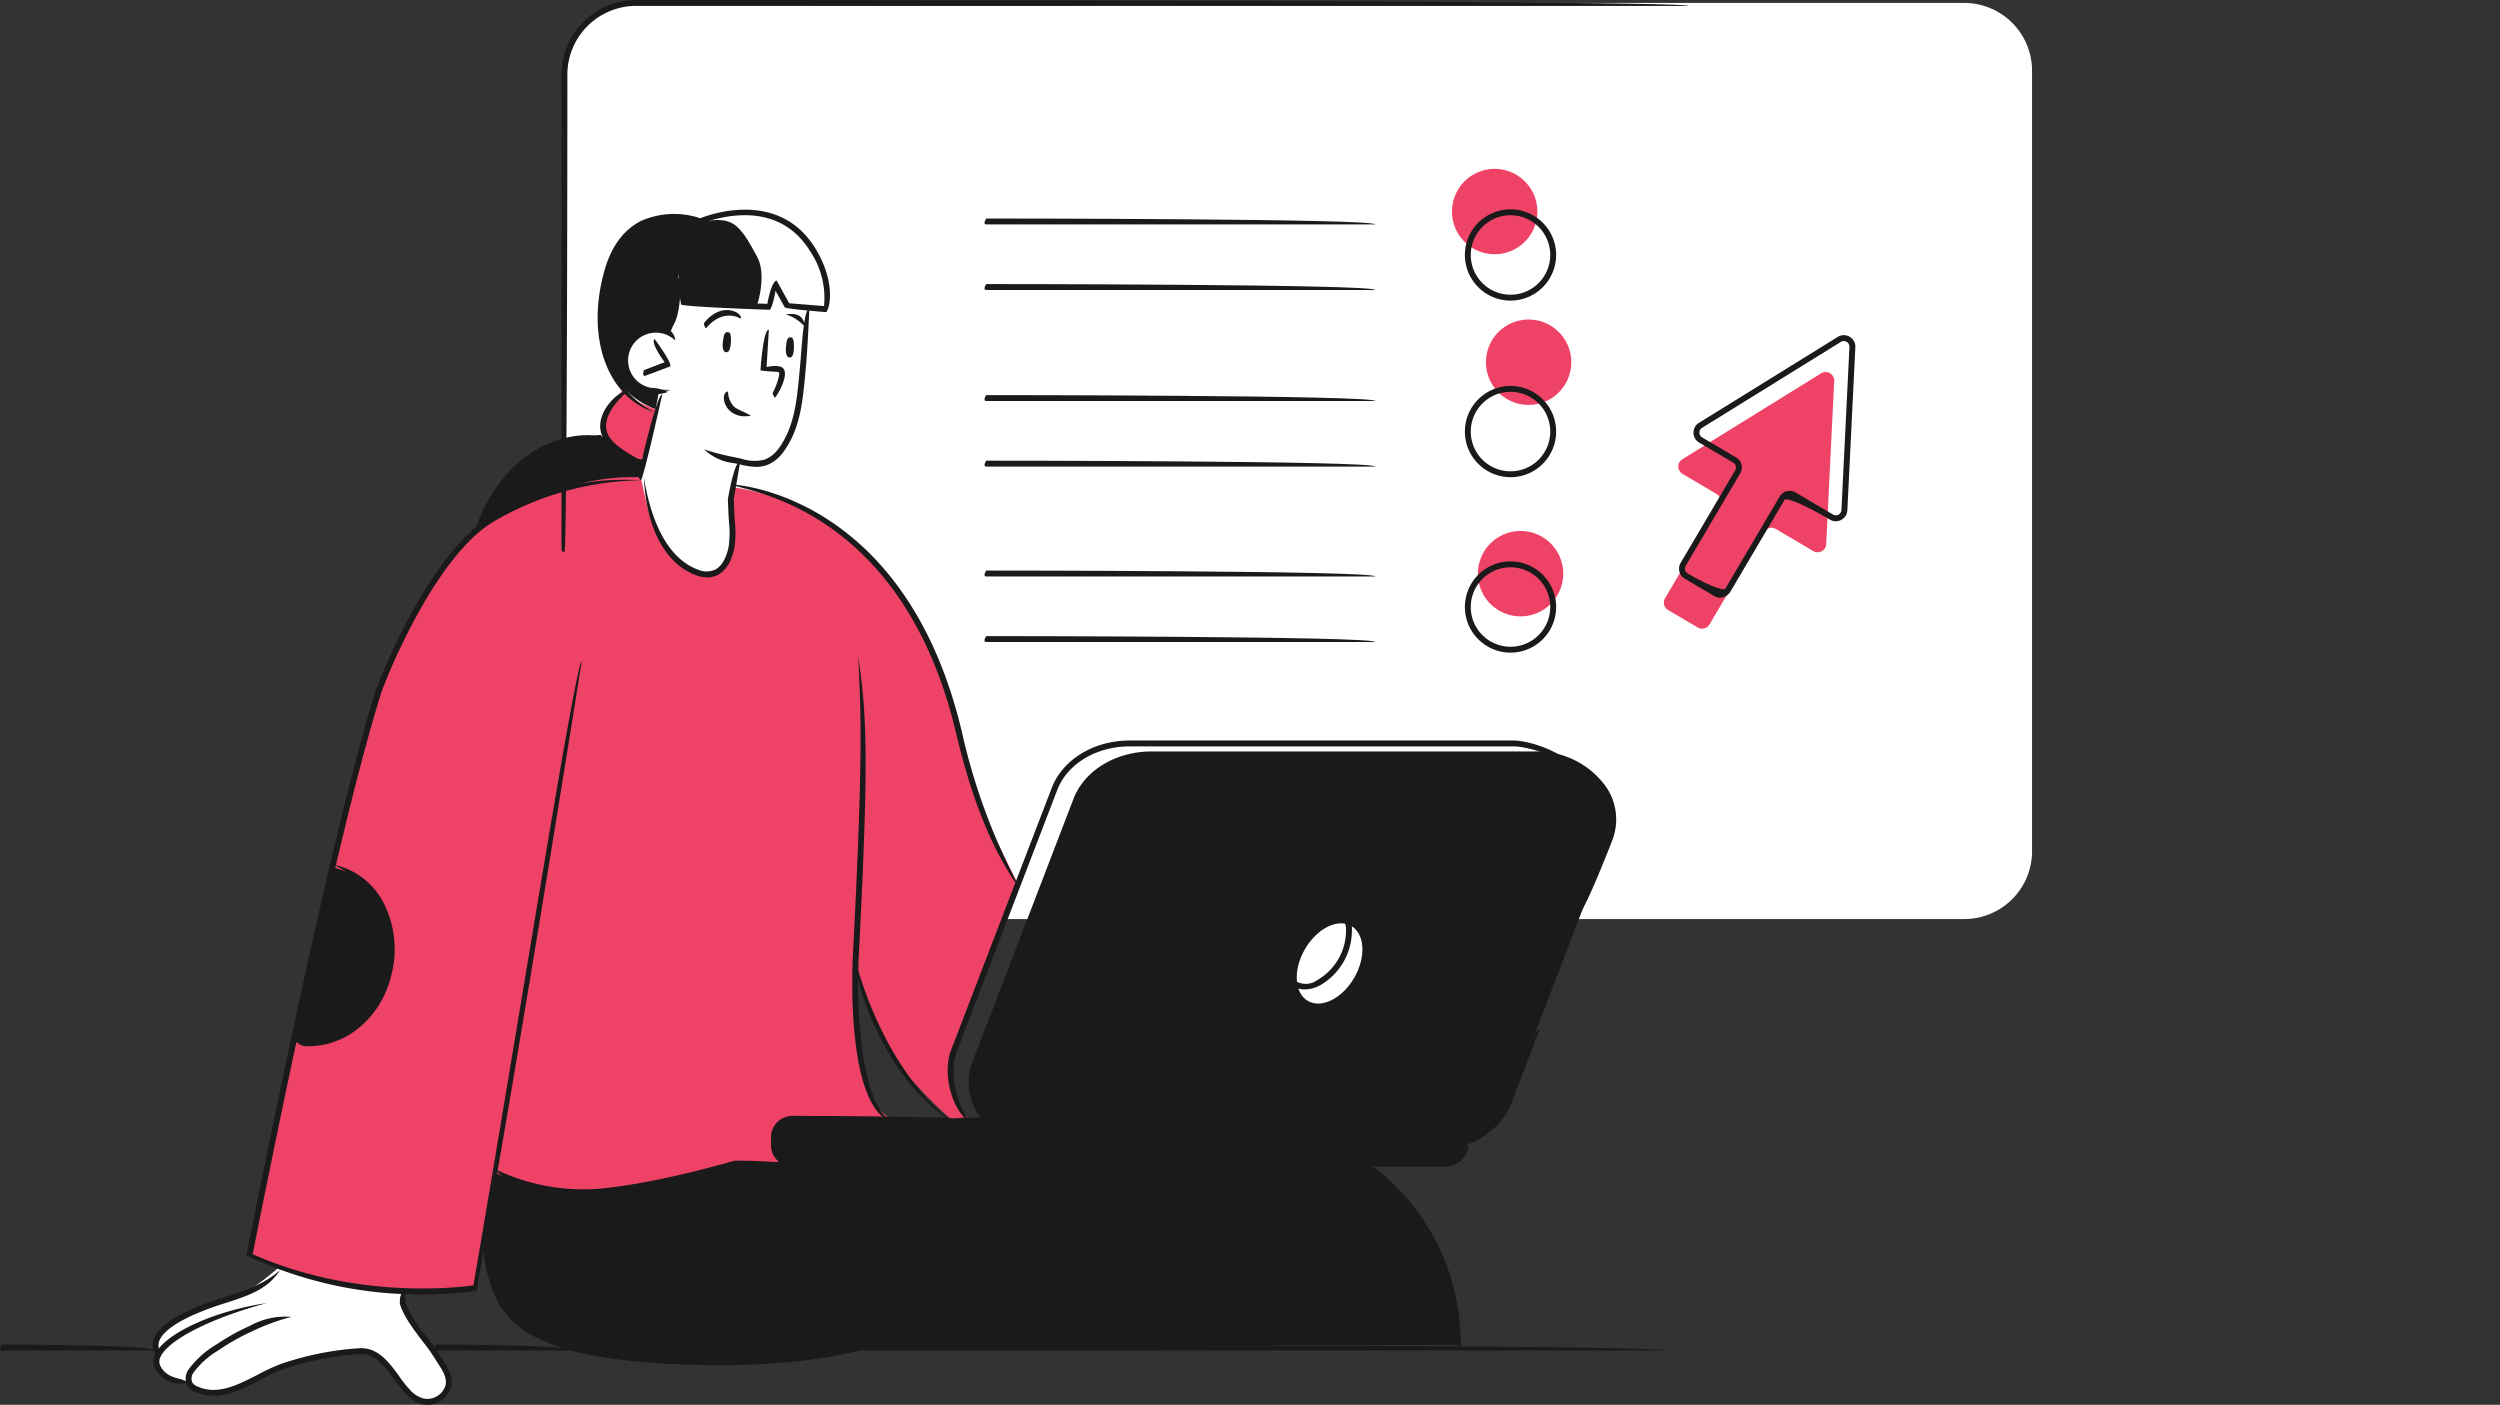 <svg id="estimate-icon-1" xmlns="http://www.w3.org/2000/svg" xmlns:xlink="http://www.w3.org/1999/xlink" width="375.381" height="210.938" viewBox="0 0 375.381 210.938">
  <rect x="0" y="0" width="375.381" height="210.938" fill="#333333" stroke="none"/>
  <defs>
    <clipPath id="clip-path">
      <rect id="Rectangle_5193" data-name="Rectangle 5193" width="375.381" height="210.938" fill="none"/>
    </clipPath>
  </defs>
  <g id="Group_6440" data-name="Group 6440" clip-path="url(#clip-path)">
    <path id="Path_11175" data-name="Path 11175" d="M48.324,137.794H248.376a10.188,10.188,0,0,0,10.157-10.159V10.4A10.186,10.186,0,0,0,248.376.241H48.324A10.188,10.188,0,0,0,38.165,10.4V127.635a10.188,10.188,0,0,0,10.159,10.159" transform="translate(46.586 0.203)" fill="#fff"/>
    <path id="Path_11176" data-name="Path 11176" d="M72.353,119.884c.265-2.218,1.007-3.693,2.069-3.805s29.48,0,29.48,0a8.23,8.23,0,0,1-1.335-8.273l15.146-39.444c1.561-4.069,6.127-6.832,11.287-6.832H186.49c8.014,0,13.714,6.444,11.289,12.758l-4.47,11.643-6.433,16.753-4.244,11.052a10.641,10.641,0,0,1-6.241,5.888c.033-.006-.816,3.577-2.69,3.347H73.9a3.006,3.006,0,0,1-1.546-3.086" transform="translate(43.885 51.747)" fill="#1a1a1a"/>
    <path id="Path_11177" data-name="Path 11177" d="M194.235,40.546s10.317,1.484,16.849,7.6,10.459,11.184,14.229,21.545,1.716,10.915,5.762,19.415,5.12,10.531,5.12,10.531l-9.7,26.293s-.994,7.344,2.39,9.1l-2.618.263s-7.176-6.224-9.673-11.263-4.525-10.612-4.525-10.612a110.651,110.651,0,0,0,.5,11.331c.567,4.987,1.905,8.793,4.481,10.359l-14.1.184a2.849,2.849,0,0,0-3.194,2.165,4.6,4.6,0,0,0,1.552,4.24l-7.077.3a97.621,97.621,0,0,1-21.429,4.264c-10.807.707-14.866-2.905-14.866-2.905L155,160.678s-11.024,1.348-19.257-.444a106.96,106.96,0,0,1-14.767-4.369s9.376-44.9,10.278-48.86,5.667-23.863,6.755-27.753a85.954,85.954,0,0,1,8.075-20.391c4.9-8.625,8.666-12.362,12.235-14.157s12.239-6.348,21.444-5.749a132.374,132.374,0,0,1,14.474,1.592" transform="translate(-83.53 32.715)" fill="#ee4367"/>
    <path id="Path_11178" data-name="Path 11178" d="M140.44,52.134,143.216,39.2s-3.781.041-4.956-2.734,1.059-5.847,3.146-6.136a10.208,10.208,0,0,1,3.435.031l1.432-6.07c.331,0,.635,1.819.635,1.819l12.67.422.781-3.306L162.8,26.45l2.848.23-1.3,13.044S163,50.059,158.833,50s-3.92-.3-3.92-.3l-1.127,5.309s2.274,12.075-3.312,11.7-8.467-7.929-8.975-9.848-1.06-4.73-1.06-4.73" transform="translate(-44.208 19.535)" fill="#fff"/>
    <path id="Path_11179" data-name="Path 11179" d="M204.712,106.936v1.915s5.109,7.9,6.143,9.461.641,4.415-1.576,5.022S204.7,121,203.4,119.387s-3.144-3.695-5.031-3.527A42.115,42.115,0,0,0,185.5,118.6c-5.715,2.318-6.556,3.459-9.074,3.518a4.442,4.442,0,0,1-3.932-1.858s-1.69.707-3.829-.932-.543-3.225-.543-3.225a1.632,1.632,0,0,1-.585-2.15c.541-1.6,2.76-2.572,5.343-3.868s6.151-1.662,8.458-3.178a47.012,47.012,0,0,0,4.507-3.445,80.77,80.77,0,0,0,9.426,2.264,81.421,81.421,0,0,0,9.441,1.2" transform="translate(-144.187 87.018)" fill="#fff"/>
    <path id="Path_11180" data-name="Path 11180" d="M151.436,49.333a22.326,22.326,0,0,1,5.911-9.511c4.323-3.84,12.21-4.348,12.21-4.348s3.977,3.721,6.394,3.625l-.56,2.723a32.777,32.777,0,0,0-10.9,1.548,105.316,105.316,0,0,0-13.051,5.963" transform="translate(-79.366 29.834)" fill="#1a1a1a"/>
    <path id="Path_11181" data-name="Path 11181" d="M144.78,46.921a11.881,11.881,0,0,1-6.672-6.14,20.029,20.029,0,0,1-.933-13.126c1-4.343,2.894-8.294,6.8-9.087a18.609,18.609,0,0,1,7.533.158,13.4,13.4,0,0,1,8.7-1.2c4.873,1.009,10.358,4.695,10.238,14.391l-5.28-.376L162.6,28.054l-.545,3.4-13-.32s-.843-4.63-.843-4.461.28,5.589-1.224,8.712c0,0-5.081-1.569-6.333,2.264s1.022,6.8,4.707,6.574,0-.221,0-.221Z" transform="translate(-46.35 14.516)" fill="#1a1a1a"/>
    <path id="Path_11182" data-name="Path 11182" d="M153.6,31.7a14.879,14.879,0,0,0-2.955,4.33c-.665,1.986-.039,4.531,5.459,6.3.576-.006,2.2-7.563,2.2-7.563s-3.642-1.079-4.7-3.069" transform="translate(-59.876 26.663)" fill="#ee4367"/>
    <path id="Path_11183" data-name="Path 11183" d="M177.84,70.737s10.516,2.771,8.586,14.1-10.882,13.235-14.461,11.946Z" transform="translate(-127.873 59.491)" fill="#ccc"/>
    <path id="Path_11184" data-name="Path 11184" d="M94,79.192c-1.795,3.109-1.592,6.589.455,7.771s5.162-.381,6.957-3.491,1.592-6.591-.455-7.773S95.8,76.083,94,79.192" transform="translate(101.934 63.333)" fill="#fff"/>
    <path id="Path_11185" data-name="Path 11185" d="M217.635,95.008s13.543,8.17,13.878,27.243H142.1a91.967,91.967,0,0,1-20.478,2.59c-11.412.147-18.869-.788-24.485-2.476s-8.644-3.476-10.512-7.447a19.532,19.532,0,0,1-1.847-7.635l1.847-10.917s6.744,4,17.768,2.55a84.322,84.322,0,0,0,17.9-4.14Z" transform="translate(-12.217 79.708)" fill="#1a1a1a"/>
    <path id="Path_11186" data-name="Path 11186" d="M57.085,43.436l20.837-12.9A1.288,1.288,0,0,1,79.886,31.7l-1.2,24.474a1.29,1.29,0,0,1-1.942,1.048L71.112,53.9a1.289,1.289,0,0,0-1.764.457l-8.189,13.89A1.289,1.289,0,0,1,59.4,68.7l-4.459-2.629a1.286,1.286,0,0,1-.455-1.764l8.189-13.89a1.286,1.286,0,0,0-.455-1.764l-5.107-3.014a1.287,1.287,0,0,1-.024-2.2" transform="translate(195.523 25.52)" fill="#ee4367"/>
    <path id="Path_11187" data-name="Path 11187" d="M78.513,20.183a6.409,6.409,0,1,0,6.41-6.41,6.41,6.41,0,0,0-6.41,6.41" transform="translate(139.505 11.583)" fill="#ee4367"/>
    <path id="Path_11188" data-name="Path 11188" d="M75.744,32.471a6.409,6.409,0,1,0,6.41-6.409,6.41,6.41,0,0,0-6.41,6.409" transform="translate(147.372 21.918)" fill="#ee4367"/>
    <path id="Path_11189" data-name="Path 11189" d="M76.4,49.717a6.409,6.409,0,1,0,6.409-6.41,6.41,6.41,0,0,0-6.409,6.41" transform="translate(145.508 36.422)" fill="#ee4367"/>
    <path id="Path_11190" data-name="Path 11190" d="M144.651,24.091c-2.778-5.193-3.748-6.057-8.123-5.365-.44,0,3.387-2.211,8.259-1.2s10.359,4.695,10.24,14.391l-5.282-.377-2.559-3.481-.547,3.4-2.1-.052c.4-.836,1.4-4.9.11-7.311" transform="translate(-30.935 14.515)" fill="#fff"/>
    <path id="Path_11191" data-name="Path 11191" d="M157.531,110.55h20.413c0-.886-20.413-.886-20.413-.886-.442.687-.243.886,0,.886" transform="translate(-92.098 92.229)" fill="#1a1a1a"/>
    <path id="Path_11192" data-name="Path 11192" d="M.129,110.55H121.039c0-.886-120.909-.886-120.909-.886-.218.687-.12.886,0,.886" transform="translate(128.786 92.229)" fill="#1a1a1a"/>
    <path id="Path_11193" data-name="Path 11193" d="M191.479,110.55h23.086c0-.886-23.086-.886-23.086-.886-.444.687-.245.886,0,.886" transform="translate(-191.216 92.229)" fill="#1a1a1a"/>
    <path id="Path_11194" data-name="Path 11194" d="M145.722,48.931a4.652,4.652,0,0,0,1.565-.256,5.473,5.473,0,0,0,2.447-1.916c2.544-3.365,2.942-7.587,3.327-11.667l.1-1.064c.247-2.5.523-8.791.525-8.857-.887.028-1.162,6.3-1.407,8.767l-.1,1.071c-.374,3.956-.759,8.049-3.152,11.217a4.607,4.607,0,0,1-2.038,1.615,6.271,6.271,0,0,1-3.513-.134c-.32-.075-.637-.147-.955-.206a38.309,38.309,0,0,1-4.634-1.187,7.733,7.733,0,0,0,4.47,2.06c.307.057.615.125.924.2a11.216,11.216,0,0,0,2.441.359" transform="translate(-32.159 21.169)" fill="#1a1a1a"/>
    <path id="Path_11195" data-name="Path 11195" d="M145,27.086c.357-.015.576.162.532,1.44-.05,1.425-.444,1.633-.759,1.581s-.584-.519-.453-1.526.21-1.475.679-1.495" transform="translate(-35.783 22.779)" fill="#1a1a1a"/>
    <path id="Path_11196" data-name="Path 11196" d="M139.8,27.513c.357-.026.582.144.58,1.421,0,1.425-.387,1.646-.7,1.607s-.6-.5-.5-1.511.16-1.48.628-1.517" transform="translate(-21.17 23.137)" fill="#1a1a1a"/>
    <path id="Path_11197" data-name="Path 11197" d="M141.127,27.327c-.26-1.375-1.053-1.916-2.87-1.662a6.284,6.284,0,0,1,2.544,1.521.453.453,0,0,0,.326.142" transform="translate(-20.279 21.533)" fill="#1a1a1a"/>
    <path id="Path_11198" data-name="Path 11198" d="M153.9,36.768a5.054,5.054,0,0,0,1.8-.331,6.58,6.58,0,0,0-2.537-.62,4.172,4.172,0,1,1,3.638-7.1,2.107,2.107,0,0,0-2.018-1.983A5.059,5.059,0,1,0,153,36.689a5.083,5.083,0,0,0,.895.079" transform="translate(-55.412 22.412)" fill="#1a1a1a"/>
    <path id="Path_11199" data-name="Path 11199" d="M149.46,33.193c.158-.029,3.831-1.443,3.831-1.443.2-.679-2.369-4.1-2.369-4.1-.709.532,1.506,3.485,1.506,3.485l-3.126,1.2c-.188.747-.018.856.158.856" transform="translate(-52.635 23.252)" fill="#1a1a1a"/>
    <path id="Path_11200" data-name="Path 11200" d="M153.04,55.029a3.436,3.436,0,0,0,1.666-.4c1.813-.989,2.344-3.5,2.465-4.249a16.29,16.29,0,0,0,.031-3.737c-.026-.379-.052-.76-.07-1.147-.006-.072-.1-2.154-.1-2.154L158,37.648c-.874-.149-1.847,5.637-1.847,5.637-.006.1.09,2.2.092,2.253.018.387.046.777.074,1.165a15.438,15.438,0,0,1-.026,3.537c-.1.646-.556,2.815-2.012,3.61a3.154,3.154,0,0,1-2.533.057c-5.262-1.894-7.373-8.64-8.22-13.968.392,8.117,3.434,13.185,7.92,14.8a4.7,4.7,0,0,0,1.591.289" transform="translate(-46.859 31.66)" fill="#1a1a1a"/>
    <path id="Path_11201" data-name="Path 11201" d="M145.861,35.651a5.632,5.632,0,0,0,.856-.072c-1.162-.718-1.957-.88-2.509-1.364a3.29,3.29,0,0,1-.913-2.283c-.886.061-.908,1.872.331,2.953a3.29,3.29,0,0,0,2.235.766" transform="translate(-33.973 26.855)" fill="#1a1a1a"/>
    <path id="Path_11202" data-name="Path 11202" d="M150.316,45.056c.433-.346,3.209-12.883,3.209-12.883-.863-.191-3.64,12.346-3.64,12.346.368.534.4.538.431.538" transform="translate(-54.084 27.056)" fill="#1a1a1a"/>
    <path id="Path_11203" data-name="Path 11203" d="M142.093,37.091c.878-1.191,1.929-3.494,1.243-4.356-.42-.53-1.6-.431-2.533-.249l.342-5.6c-.886-.055-1.265,6.132-1.265,6.132,1.511.219,2.57.136,2.776.285.2.247-.265,1.784-.957,3.146.258.628.326.643.394.643" transform="translate(-25.696 22.61)" fill="#1a1a1a"/>
    <path id="Path_11204" data-name="Path 11204" d="M203.348,122.352a3.731,3.731,0,0,0,3.577-2.651c.4-1.543-.482-2.892-1.259-4.085-.171-.26-.337-.515-.482-.764a28.492,28.492,0,0,0-1.769-2.476,20.46,20.46,0,0,1-3.327-5.348l-.125-1.7c-.882.072-.738,1.859-.738,1.859.569,1.9,2.119,3.929,3.485,5.722a27.6,27.6,0,0,1,1.71,2.388c.153.261.326.527.5.8.712,1.09,1.447,2.218,1.145,3.38a2.855,2.855,0,0,1-3.312,1.918,4.3,4.3,0,0,1-2.06-1.338,19.392,19.392,0,0,1-1.594-2.023c-.4-.56-.812-1.134-1.27-1.672-1.143-1.34-2.6-2.688-4.842-2.5a45.229,45.229,0,0,0-11.794,2.408,30.951,30.951,0,0,0-3.279,1.539c-3,1.546-6.09,3.152-9.082,1.786a1.653,1.653,0,0,1-.768-.585,1.522,1.522,0,0,1,.173-1.486,12.344,12.344,0,0,1,3.7-3.327,32.845,32.845,0,0,1,5.142-2.9,31.754,31.754,0,0,1,5.862-2.15,10.92,10.92,0,0,0-6.23,1.344,32.508,32.508,0,0,0-4.925,2.732,14.3,14.3,0,0,0-4.3,3.829,2.355,2.355,0,0,0-.18,2.41,2.465,2.465,0,0,0,1.156.939c3.38,1.541,6.819-.236,9.857-1.808a29.653,29.653,0,0,1,3.181-1.493,44.327,44.327,0,0,1,11.563-2.355c1.808-.184,3.041.959,4.089,2.187.436.506.836,1.07,1.226,1.611a19.815,19.815,0,0,0,1.672,2.119,5.147,5.147,0,0,0,2.5,1.591,3.479,3.479,0,0,0,.8.092" transform="translate(-139.183 88.586)" fill="#1a1a1a"/>
    <path id="Path_11205" data-name="Path 11205" d="M186.271,118.348a4.388,4.388,0,0,0,.9-.087c-.287-.852-2.883-.341-3.991-2.546a1.511,1.511,0,0,1,.022-1.364c1.158-2.566,7.714-5.884,15.947-8.067-7.388,1.042-15.277,4.424-16.755,7.706a2.378,2.378,0,0,0-.007,2.123,4.176,4.176,0,0,0,3.881,2.235" transform="translate(-159.101 89.386)" fill="#1a1a1a"/>
    <path id="Path_11206" data-name="Path 11206" d="M178.1,161.46a54.151,54.151,0,0,0,8.058-.525c7.007-38.913,15.726-94.032,15.812-94.586-.961.414-9.632,55.23-16.271,93.759-2.34.326-17.7,2.16-33.138-4.68.985-5,12.285-62.075,19.229-84.061.8-2.537,8.1-20.555,16.8-25.855a44.948,44.948,0,0,1,22.252-6.294,39.51,39.51,0,0,0-22.714,5.536C179.2,50.2,171.761,68.522,170.946,71.1c-7.243,22.935-19.2,83.889-19.318,84.506A60.4,60.4,0,0,0,178.1,161.46" transform="translate(-114.616 32.894)" fill="#1a1a1a"/>
    <path id="Path_11207" data-name="Path 11207" d="M182.02,116.573c.274-.792-.171-1.246-.042-2,.158-.921,1.165-2.4,5.063-4.19a44.06,44.06,0,0,1,5.037-1.872c3.376-1.094,6.294-2.036,8.115-4.917-2.4,2.137-5.041,2.993-8.388,4.076a44.655,44.655,0,0,0-5.136,1.907c-3.432,1.58-5.3,3.22-5.569,4.875a2.32,2.32,0,0,0,.62,2,.439.439,0,0,0,.3.118" transform="translate(-158.16 87.126)" fill="#1a1a1a"/>
    <path id="Path_11208" data-name="Path 11208" d="M123.975,123.113c.239-8.213-.641-16.03-5.659-20.647a29.38,29.38,0,0,0-16.363-7.741c6.142,1.795,11.192,4.183,15.763,8.391,4.777,4.4,5.619,12,5.816,19.566a.444.444,0,0,0,.444.431" transform="translate(63.674 79.665)" fill="#1a1a1a"/>
    <path id="Path_11209" data-name="Path 11209" d="M161.314,119.594c26.862,0,34.615-8.364,34.939-8.732-.742-.5-8.966,8.292-37.249,7.826-28.716-.5-31.713-7.423-32.818-17.145.274,10.273,3.365,17.515,32.8,18.031.79.015,1.567.02,2.325.02" transform="translate(-53.182 85.399)" fill="#1a1a1a"/>
    <path id="Path_11210" data-name="Path 11210" d="M144.678,47.494c-6.445-3.168-9.268-11.676-6.569-21.091.954-3.329,2.642-5.622,5.015-6.821,3.859-1.944,8.3-.326,8.345-.307.777-.206,11.295-4.753,16.7,4.148a12.516,12.516,0,0,1,2.031,8.15l-5.225-.42-1.894-3.408c-.823.14-1.392,3.494-1.392,3.494l-12.138-.407-.722-4.29c-.882.127-1.116,6.694-2.123,8.78,1.346-.751,1.677-2.968,1.872-4.928l.158.943c.422.368,13.309.8,13.309.8.451-.368.873-2.857.873-2.857l1.4,2.509c.352.228,6.21.7,6.21.7.508-.49,1.51-4.4-1.6-9.524-5.425-8.936-15.864-5.153-17.317-4.579a12.282,12.282,0,0,0-8.876.4c-2.607,1.313-4.452,3.792-5.477,7.371-2.833,9.883.226,18.843,7.276,21.312a.4.4,0,0,0,.145.024" transform="translate(-46.471 14.382)" fill="#1a1a1a"/>
    <path id="Path_11211" data-name="Path 11211" d="M143.817,28c2.59-3.054,5.078-1.482,5.184-1.414.455-.758-2.784-2.848-5.534.7.158.685.254.714.35.714" transform="translate(-37.79 21.264)" fill="#1a1a1a"/>
    <path id="Path_11212" data-name="Path 11212" d="M171.957,96.927c6.583,1.357,12.883-3.441,14.373-10.659s-1.974-14.174-8.555-15.531Z" transform="translate(-127.867 59.491)" fill="#1a1a1a"/>
    <path id="Path_11213" data-name="Path 11213" d="M173.883,97.8c5.895,0,11.168-4.551,12.548-11.245a15.247,15.247,0,0,0-1.294-10.262,11.079,11.079,0,0,0-7.605-5.792,15.451,15.451,0,0,1,6.823,6.208,14.374,14.374,0,0,1,1.21,9.667c-1.462,7.084-7.544,11.6-13.85,10.315a2.168,2.168,0,0,0,2.169,1.108" transform="translate(-127.534 59.292)" fill="#1a1a1a"/>
    <path id="Path_11214" data-name="Path 11214" d="M79,117.661c-2.244-2.887-3.056-7.76-2.047-10.393L92.1,67.824c1.5-3.916,5.873-6.547,10.873-6.547h57.489c2.653,0,7.1,1.725,9,2.911-1.517-1.992-6.191-3.794-9-3.794H102.976c-5.365,0-10.069,2.857-11.7,7.112L76.129,106.951c-1.138,2.96-.254,8.239,2.588,10.608a.444.444,0,0,0,.285.1" transform="translate(66.649 50.792)" fill="#1a1a1a"/>
    <path id="Path_11215" data-name="Path 11215" d="M84.383,121.207h57.489c5.365,0,10.067-2.857,11.7-7.114l4.244-11.048c-.828-.317-5.07,10.731-5.07,10.731-1.5,3.916-5.875,6.547-10.875,6.547H84.383a11.885,11.885,0,0,1-9.941-4.774,7.783,7.783,0,0,1-.933-7.382L88.654,68.722c1.5-3.916,5.873-6.548,10.875-6.548h57.489a11.88,11.88,0,0,1,9.94,4.776,7.791,7.791,0,0,1,.933,7.384l-4.47,11.639c.827.317,5.3-11.324,5.3-11.324a8.643,8.643,0,0,0-1.033-8.2,12.761,12.761,0,0,0-10.669-5.16H99.529c-5.367,0-10.069,2.861-11.7,7.117L72.68,107.849a8.648,8.648,0,0,0,1.031,8.2,12.771,12.771,0,0,0,10.672,5.159" transform="translate(73.359 51.544)" fill="#1a1a1a"/>
    <path id="Path_11216" data-name="Path 11216" d="M97.283,86.608a5,5,0,0,0,2.242-.58,9.5,9.5,0,0,0,4.842-8.386,3.794,3.794,0,0,0-5.882-3.393,9.488,9.488,0,0,0-4.842,8.384,4.125,4.125,0,0,0,1.889,3.516,3.453,3.453,0,0,0,1.751.458m3.441-12.053a2.611,2.611,0,0,1,1.311.335,3.3,3.3,0,0,1,1.449,2.806,8.626,8.626,0,0,1-4.356,7.539,2.921,2.921,0,0,1-4.6-2.653,8.627,8.627,0,0,1,4.356-7.543,4.14,4.14,0,0,1,1.841-.484" transform="translate(98.625 61.955)" fill="#1a1a1a"/>
    <path id="Path_11217" data-name="Path 11217" d="M87.436,98.635h98.111a3.5,3.5,0,0,0,3.314-3.417c-.919,1.154-1.966,2.5-3.314,2.5H87.436a2.3,2.3,0,0,1-2.4-2.185V94.118a2.3,2.3,0,0,1,2.4-2.185h28.716c0-.922-28.716-.922-28.716-.922a3.219,3.219,0,0,0-3.314,3.108V95.53a3.218,3.218,0,0,0,3.314,3.106" transform="translate(31.65 76.541)" fill="#1a1a1a"/>
    <path id="Path_11218" data-name="Path 11218" d="M99.1,122.762A32.973,32.973,0,0,0,84.783,94.7c-.313.847,13.824,9.533,13.878,27.623a.445.445,0,0,0,.444.444" transform="translate(120.192 79.641)" fill="#1a1a1a"/>
    <path id="Path_11219" data-name="Path 11219" d="M152.171,99.863c.887,0,1.806-.04,2.747-.129,8.491-.8,19.132-3.916,20.052-4.186h8.715c0-.886-8.78-.886-8.78-.886-.239.052-11.322,3.364-20.071,4.188a30.393,30.393,0,0,1-15.617-2.78c-.155.92,5.4,3.789,12.953,3.792" transform="translate(-64.599 79.612)" fill="#1a1a1a"/>
    <path id="Path_11220" data-name="Path 11220" d="M158.012,42.579c-3.411-1.791-5.387-3.132-5.755-4.857-.587-2.738,3.032-5.692,3.069-5.722-.722-.556-4.637,2.634-3.936,5.9.444,2.084,2.634,3.649,6.51,4.66a.393.393,0,0,0,.112.015" transform="translate(-61.187 26.86)" fill="#1a1a1a"/>
    <path id="Path_11221" data-name="Path 11221" d="M155.153,50.011C161.177,34.565,173.705,35.977,173.828,36c-.024-.9-13.242-2.4-19.089,13.421.311.585.365.595.414.595" transform="translate(-83.324 29.847)" fill="#1a1a1a"/>
    <path id="Path_11222" data-name="Path 11222" d="M163.584,99.255a92.992,92.992,0,0,1-8.248-22.643c-8.483-35.725-34.107-37.08-34.363-37.089.217.895,25.18,2.253,33.5,37.293,2.275,9.579,4.969,16.437,8.737,22.238a.441.441,0,0,0,.372.2" transform="translate(-10.918 33.239)" fill="#1a1a1a"/>
    <path id="Path_11223" data-name="Path 11223" d="M66.662,82.892c.442-.442.442-71.82.442-71.82A10.328,10.328,0,0,1,77.542.886H235.38C235.38,0,77.542,0,77.542,0A11.212,11.212,0,0,0,66.22,11.072V82.45a.441.441,0,0,0,.442.442" transform="translate(18.089 0)" fill="#1a1a1a"/>
    <path id="Path_11224" data-name="Path 11224" d="M137.107,123.409c-4.781-2.784-5.354-17.488-4.967-24.99,1.477-28.665,1.281-36-.1-44.86.5,8.922.689,16.229-.784,44.81-.118,2.288-.959,22.412,5.691,25.012a.454.454,0,0,0,.162.028" transform="translate(-3.19 45.044)" fill="#1a1a1a"/>
    <path id="Path_11225" data-name="Path 11225" d="M140.381,101.774c-9.965-7.712-13.892-22.56-13.929-22.709-.819.374,3.192,15.546,13.681,22.633a.446.446,0,0,0,.249.075" transform="translate(2.389 66.495)" fill="#1a1a1a"/>
    <path id="Path_11226" data-name="Path 11226" d="M58.762,66.755a1.931,1.931,0,0,0,1.495-.852l8.189-13.89c1.16-.3,6.792,3.025,6.792,3.025a1.735,1.735,0,0,0,2.611-1.41l1.2-24.474A1.731,1.731,0,0,0,76.4,27.6l-20.835,12.9a1.731,1.731,0,0,0,.031,2.964l5.109,3.01a.849.849,0,0,1,.3,1.16l-8.189,13.89a1.735,1.735,0,0,0,.611,2.371l4.459,2.627a1.751,1.751,0,0,0,.874.239M69.18,50.709a1.73,1.73,0,0,0-1.495.856l-8.193,13.89c-1.154.295-5.615-2.333-5.615-2.333a.846.846,0,0,1-.3-1.156l8.191-13.89a1.74,1.74,0,0,0-.611-2.373L56.05,42.691a.844.844,0,0,1-.013-1.445l20.835-12.9a.845.845,0,0,1,1.289.76l-1.2,24.474a.836.836,0,0,1-.444.7.849.849,0,0,1-.83-.017l-5.632-3.323a1.745,1.745,0,0,0-.876-.239" transform="translate(199.536 22.991)" fill="#1a1a1a"/>
    <path id="Path_11227" data-name="Path 11227" d="M92,18.706h58.41c0-.884-58.41-.884-58.41-.884-.442.687-.243.884,0,.884" transform="translate(56.089 14.989)" fill="#1a1a1a"/>
    <path id="Path_11228" data-name="Path 11228" d="M92,24.055h58.41c0-.886-58.41-.886-58.41-.886-.442.687-.243.886,0,.886" transform="translate(56.089 19.485)" fill="#1a1a1a"/>
    <path id="Path_11229" data-name="Path 11229" d="M83.833,30.777a6.851,6.851,0,1,0-6.852-6.85,6.858,6.858,0,0,0,6.852,6.85m0-12.817a5.966,5.966,0,1,1-5.967,5.967,5.971,5.971,0,0,1,5.967-5.967" transform="translate(142.974 14.359)" fill="#1a1a1a"/>
    <path id="Path_11230" data-name="Path 11230" d="M92,33.11h58.41c0-.886-58.41-.886-58.41-.886-.442.687-.243.886,0,.886" transform="translate(56.089 27.101)" fill="#1a1a1a"/>
    <path id="Path_11231" data-name="Path 11231" d="M92,38.459h58.41c0-.886-58.41-.886-58.41-.886-.442.687-.243.886,0,.886" transform="translate(56.089 31.599)" fill="#1a1a1a"/>
    <path id="Path_11232" data-name="Path 11232" d="M83.833,45.181a6.851,6.851,0,1,0-6.852-6.852,6.859,6.859,0,0,0,6.852,6.852m0-12.819a5.967,5.967,0,1,1-5.967,5.967,5.972,5.972,0,0,1,5.967-5.967" transform="translate(142.974 26.473)" fill="#1a1a1a"/>
    <path id="Path_11233" data-name="Path 11233" d="M92,47.418h58.41c0-.884-58.41-.884-58.41-.884-.442.687-.243.884,0,.884" transform="translate(56.089 39.136)" fill="#1a1a1a"/>
    <path id="Path_11234" data-name="Path 11234" d="M92,52.767h58.41c0-.886-58.41-.886-58.41-.886-.442.687-.243.886,0,.886" transform="translate(56.089 43.633)" fill="#1a1a1a"/>
    <path id="Path_11235" data-name="Path 11235" d="M83.833,59.489a6.851,6.851,0,1,0-6.852-6.852,6.858,6.858,0,0,0,6.852,6.852m0-12.817a5.966,5.966,0,1,1-5.967,5.965,5.971,5.971,0,0,1,5.967-5.965" transform="translate(142.974 38.507)" fill="#1a1a1a"/>
  </g>
</svg>
